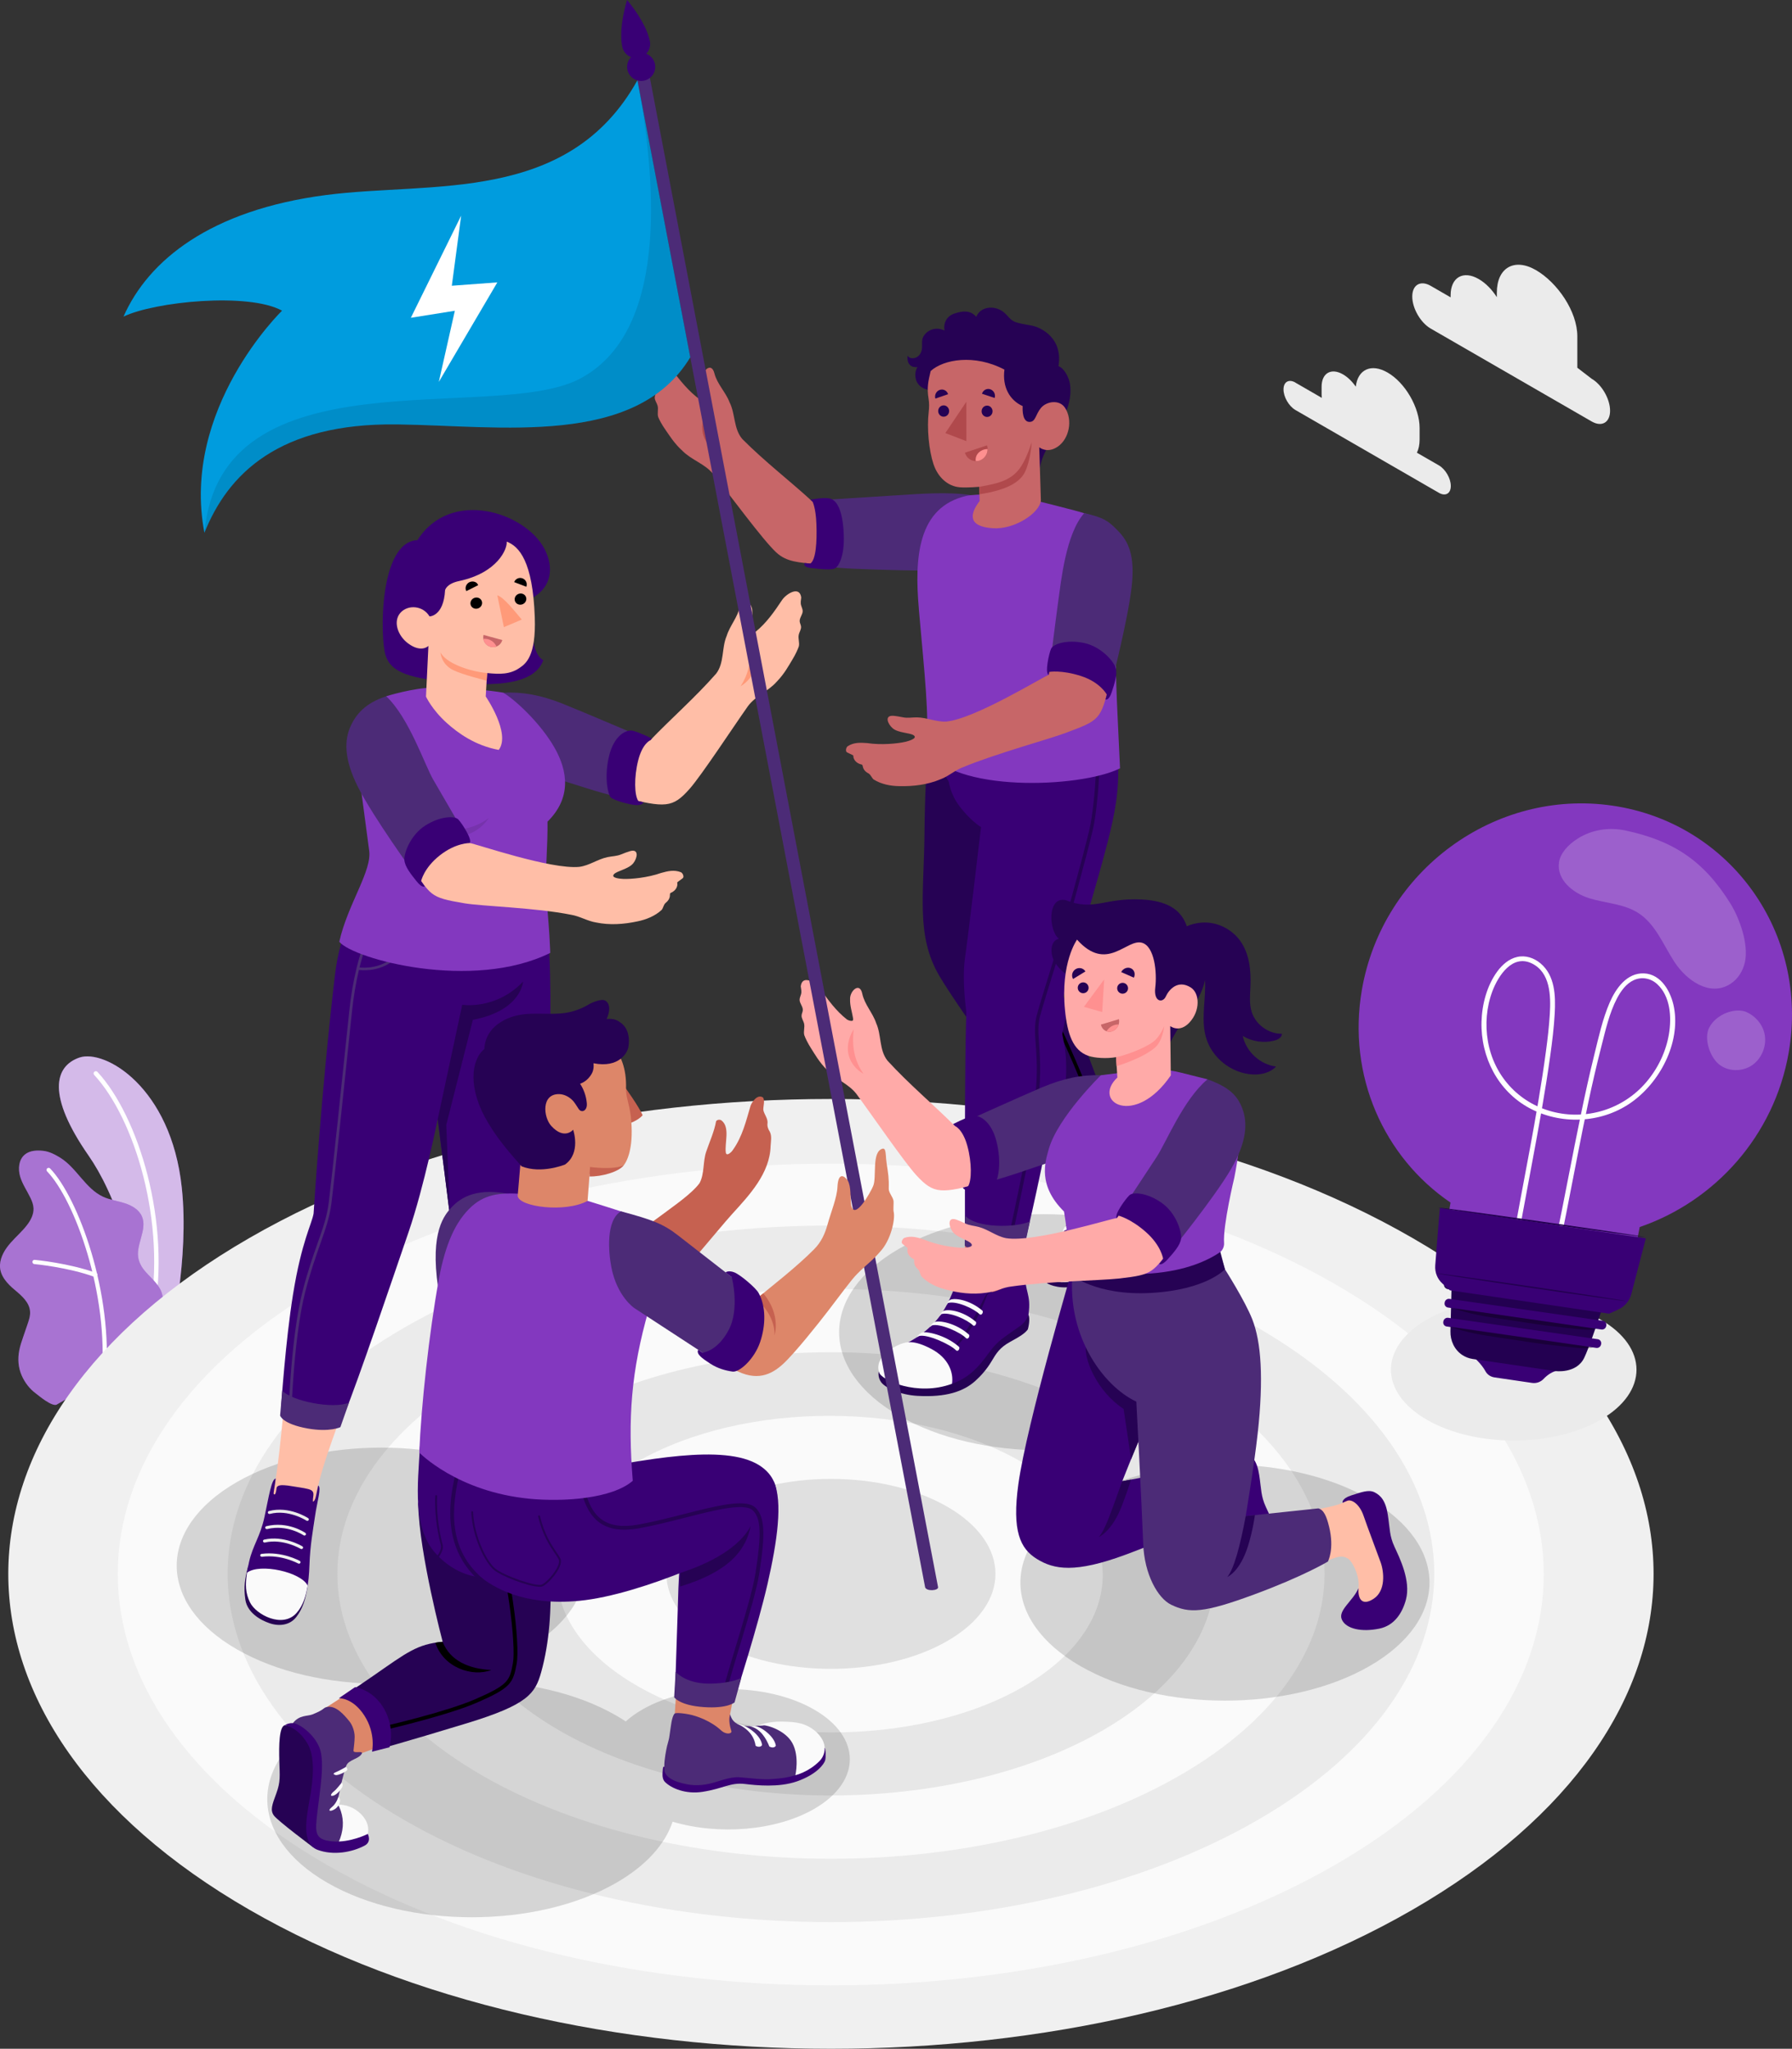 <?xml version="1.0" encoding="UTF-8"?>
<svg id="Camada_2" data-name="Camada 2" xmlns="http://www.w3.org/2000/svg" viewBox="0 0 385.83 441.18">
  <rect x="0" y="0" width="385.83" height="441.18" fill="#333333" stroke="none"/>
  <defs>
    <style>
      .cls-1 {
        fill: #fafafa;
      }

      .cls-2 {
        fill: #8338bf;
      }

      .cls-3 {
        fill: #b0494c;
      }

      .cls-4 {
        fill: #ff9a79;
      }

      .cls-5 {
        fill: #ff9090;
      }

      .cls-6 {
        fill: #f0f0f0;
      }

      .cls-7 {
        opacity: .3;
      }

      .cls-8 {
        fill: #fff;
      }

      .cls-9 {
        fill: #260254;
      }

      .cls-10 {
        fill: #c76668;
      }

      .cls-11 {
        fill: #e0e0e0;
      }

      .cls-12 {
        fill: #230051;
      }

      .cls-13 {
        opacity: .15;
      }

      .cls-14 {
        fill: #009cde;
      }

      .cls-15 {
        opacity: .65;
      }

      .cls-16 {
        opacity: .2;
      }

      .cls-17 {
        fill: #e7e7e7;
      }

      .cls-18 {
        fill: #ebebeb;
      }

      .cls-19 {
        fill: #ffbea7;
      }

      .cls-20 {
        fill: #4c2b77;
      }

      .cls-21 {
        fill: #c66150;
      }

      .cls-22 {
        opacity: .1;
      }

      .cls-23 {
        fill: #390075;
      }

      .cls-24 {
        fill: #dd8669;
      }

      .cls-25 {
        fill: #ffaaa8;
      }
    </style>
  </defs>
  <g id="Character">
    <g id="Plants">
      <g>
        <path class="cls-2" d="M29.72,292.37l6.94-4.01s4.13-17.16,2.48-32.61c-2.31-21.71-16.61-29.88-22.04-28.01-5.43,1.87-7.01,8.19,1.98,21.12,5.31,7.63,11.82,23.52,10.63,43.5Z"/>
        <g class="cls-15">
          <path class="cls-8" d="M29.72,292.37l6.94-4.01s4.13-17.16,2.48-32.61c-2.31-21.71-16.61-29.88-22.04-28.01-5.43,1.87-7.01,8.19,1.98,21.12,5.31,7.63,11.82,23.52,10.63,43.5Z"/>
        </g>
        <path class="cls-8" d="M32.59,283.94s-.04,0-.07,0c-.26-.05-.43-.3-.38-.56,3.8-20.03-3.19-42.53-11.86-51.9-.18-.19-.17-.5.03-.68.2-.18.5-.17.68.03,8.82,9.54,15.95,32.41,12.09,52.73-.04.24-.26.4-.5.39Z"/>
      </g>
      <g>
        <path class="cls-2" d="M12.25,302.46c-1.04.53-3.79-1.83-4.56-2.41-1.32-.98-2.35-2.33-3.01-3.83-.77-1.75-.89-3.58-.53-5.45.19-.97.51-1.91.83-2.84.31-.92.63-1.84.94-2.75.31-.91.63-1.84.55-2.8-.15-1.92-1.78-3.35-3.26-4.58-1.64-1.36-3.33-3.14-3.21-5.44.1-1.77,1.1-3.38,2.27-4.71,1.17-1.34,2.54-2.5,3.61-3.92.77-1.02,1.39-2.24,1.34-3.52-.03-.79-.32-1.56-.67-2.27-.74-1.54-1.74-2.96-2.22-4.6-.48-1.64-.3-3.63,1.02-4.72,1.08-.89,2.62-.95,4.01-.79,1.29.15,2.52.8,3.62,1.48,3.55,2.21,5.41,6.64,9.21,8.4,1.46.68,3.09.89,4.63,1.38,1.54.49,3.09,1.37,3.73,2.84,1.28,2.91-1.54,6.28-.69,9.35.75,2.71,3.29,3.87,4.63,6.34.58,1.08.67,2.31.5,3.53-.28,2.07-.66,3.57-1.77,5.83-.92,1.86-3.51,5.39-3.51,5.39,0,0-17.31,10-17.47,10.08Z"/>
        <g class="cls-7">
          <path class="cls-8" d="M12.25,302.46c-1.04.53-3.79-1.83-4.56-2.41-1.32-.98-2.35-2.33-3.01-3.83-.77-1.75-.89-3.58-.53-5.45.19-.97.51-1.91.83-2.84.31-.92.63-1.84.94-2.75.31-.91.63-1.84.55-2.8-.15-1.92-1.78-3.35-3.26-4.58-1.64-1.36-3.33-3.14-3.21-5.44.1-1.77,1.1-3.38,2.27-4.71,1.17-1.34,2.54-2.5,3.61-3.92.77-1.02,1.39-2.24,1.34-3.52-.03-.79-.32-1.56-.67-2.27-.74-1.54-1.74-2.96-2.22-4.6-.48-1.64-.3-3.63,1.02-4.72,1.08-.89,2.62-.95,4.01-.79,1.29.15,2.52.8,3.62,1.48,3.55,2.21,5.41,6.64,9.21,8.4,1.46.68,3.09.89,4.63,1.38,1.54.49,3.09,1.37,3.73,2.84,1.28,2.91-1.54,6.28-.69,9.35.75,2.71,3.29,3.87,4.63,6.34.58,1.08.67,2.31.5,3.53-.28,2.07-.66,3.57-1.77,5.83-.92,1.86-3.51,5.39-3.51,5.39,0,0-17.31,10-17.47,10.08Z"/>
        </g>
        <path class="cls-8" d="M22.3,297.22s-.01,0-.01,0c-.26-.02-.44-.25-.42-.5,1.66-18.01-5.84-38.37-11.73-44.47-.17-.18-.17-.47.01-.64.18-.17.47-.17.64.01,6.01,6.22,13.67,26.92,11.98,45.19-.02.24-.23.43-.48.41Z"/>
        <path class="cls-8" d="M20.51,275.01s-.09-.01-.13-.03c-5.71-2.09-12.92-2.77-12.99-2.77-.25-.02-.43-.25-.41-.5.02-.25.22-.44.5-.41.07,0,7.4.7,13.22,2.82.24.09.36.35.27.58-.07.19-.26.31-.45.3Z"/>
      </g>
    </g>
    <g id="BullsEye">
      <path class="cls-6" d="M53.66,411.23c-69.17-39.94-69.17-104.69,0-144.62,69.17-39.94,181.32-39.94,250.49,0,69.17,39.94,69.17,104.69,0,144.62-69.17,39.94-181.32,39.94-250.49,0Z"/>
      <path class="cls-1" d="M70.36,401.58c-59.95-34.61-60.01-90.63-.13-125.12,59.88-34.49,157.07-34.49,217.1,0,60.02,34.49,60.08,90.5.13,125.12-59.95,34.61-157.15,34.61-217.1,0Z"/>
      <path class="cls-18" d="M87.06,391.94c-50.73-29.29-50.73-76.77,0-106.06,50.73-29.29,132.97-29.29,183.7,0,50.73,29.29,50.73,76.77,0,106.06-50.73,29.29-132.97,29.29-183.7,0Z"/>
      <path class="cls-1" d="M103.76,382.3c-41.5-23.96-41.5-62.81,0-86.77,41.5-23.96,108.79-23.96,150.3,0,41.5,23.96,41.5,62.81,0,86.77-41.5,23.96-108.79,23.96-150.3,0Z"/>
      <path class="cls-17" d="M120.46,372.66c-32.28-18.64-32.28-48.85,0-67.49,32.28-18.64,84.62-18.64,116.9,0,32.28,18.64,32.28,48.85,0,67.49-32.28,18.64-84.62,18.64-116.9,0Z"/>
      <path class="cls-1" d="M137.16,363.02c-23.06-13.31-23.06-34.9,0-48.21,23.06-13.31,60.28-13.22,83.13.21,22.85,13.43,22.85,35.01,0,48.21-22.85,13.2-60.07,13.1-83.13-.21Z"/>
      <path class="cls-11" d="M153.86,353.38c-13.83-7.99-13.83-20.94,0-28.92,13.83-7.99,36.26-7.99,50.1,0,13.83,7.99,13.83,20.94,0,28.92-13.83,7.99-36.26,7.99-50.1,0Z"/>
    </g>
    <path id="Shadow" class="cls-18" d="M344.61,284.16c10.32,5.96,10.32,15.62,0,21.58-10.32,5.96-27.06,5.96-37.39,0-10.32-5.96-10.32-15.62,0-21.58,10.32-5.96,27.06-5.96,37.39,0Z"/>
    <path id="Shadow-2" data-name="Shadow" class="cls-13" d="M294.88,322.81c17.2,9.93,17.2,26.03,0,35.96-17.2,9.93-45.08,9.93-62.28,0-17.2-9.93-17.2-26.03,0-35.96,17.2-9.93,45.08-9.93,62.28,0Z"/>
    <path id="Shadow-3" data-name="Shadow" class="cls-13" d="M255.85,268.91c17.2,9.93,17.2,26.03,0,35.96-17.2,9.93-45.08,9.93-62.28,0-17.2-9.93-17.2-26.03,0-35.96s45.08-9.93,62.28,0Z"/>
    <path id="Shadow-4" data-name="Shadow" class="cls-13" d="M113.23,319.18c17.2,9.93,17.2,26.03,0,35.96-17.2,9.93-45.08,9.93-62.28,0-17.2-9.93-17.2-26.03,0-35.96,17.2-9.93,45.08-9.93,62.28,0Z"/>
    <path class="cls-13" d="M175.3,368.15c-10.23-5.9-26.8-5.9-37.03,0-1.37.79-2.54,1.64-3.54,2.55-.64-.42-1.3-.84-2-1.24-17.2-9.93-45.08-9.93-62.28,0-17.2,9.93-17.2,26.03,0,35.96,17.2,9.93,45.08,9.93,62.28,0,6.45-3.72,10.48-8.32,12.09-13.13,9.85,2.92,22.23,2.01,30.48-2.76,10.23-5.9,10.23-15.48,0-21.38Z"/>
    <g id="Clouds">
      <path class="cls-18" d="M278.9,82.39l5.7,3.29c-.03-.25-.05-.51-.05-.75v-1.65c0-2.94,2.06-4.13,4.61-2.66,1.03.6,1.98,1.54,2.75,2.64.42-3.7,3.32-5.07,6.84-3.04,3.81,2.2,6.9,7.55,6.9,11.94v2.47c0,1.14-.21,2.1-.58,2.86l4.74,2.73c1.41.82,2.56,2.8,2.56,4.43s-1.14,2.29-2.56,1.48l-30.9-17.84c-1.41-.82-2.56-2.8-2.56-4.43s1.14-2.29,2.56-1.48Z"/>
      <path class="cls-18" d="M342.68,81.55l-3.07-2.36v-6.76c0-5.36-4.28-11.58-8.92-14.27h0c-4.64-2.68-8.41-.51-8.41,4.85v.98c-1.05-1.64-2.41-3.04-3.9-3.9h0c-3.34-1.93-6.05-.37-6.05,3.49v.45l-4.28-2.47c-2.2-1.27-3.98-.24-3.98,2.3s1.78,5.63,3.98,6.9l34.63,19.99c2.2,1.27,3.98.24,3.98-2.3s-1.78-5.63-3.98-6.9Z"/>
    </g>
    <g id="Character-2" data-name="Character">
      <g id="Bottom">
        <g>
          <path class="cls-10" d="M193.79,290.76c1.34-.82,2.59-1.78,3.93-2.6,1.34-.82,2.67-1.71,3.8-2.83,2.05-2.02,3.39-4.69,4.57-7.36.49-1.12,1.04-3.24,1.28-4.46.75-3.89.69-21.67.82-27.39l15.1,7.29c-1.19,4.15-3.32,16.38-3.44,18.83-.24,4.69,2.41,10.43-1.9,13.52-.85.61-1.82,1.02-2.72,1.56-2.91,1.75-4.89,4.75-7.53,6.92-1.96,1.6-4.27,2.72-6.68,3.36-.98.26-2.03.67-3.04.63-1.33-.06-2.66-.28-3.96-.55-.8-.17-1.62-.38-2.31-.83-.69-.45-1.26-1.18-1.34-2.03-.09-.88.36-1.74.97-2.36.61-.62,1.38-1.04,2.12-1.49.11-.06.21-.13.32-.19Z"/>
          <g>
            <path class="cls-9" d="M221.43,283.14c.25.43.26,1.72-.13,3.13-.59.81-1.52,1.44-3.78,2.67-2.26,1.24-3,2.46-4.02,4.18-1.09,1.84-2.43,3.28-3.5,4.24-2.54,2.3-6.29,3.57-12.45,3.23-3.85-.21-7-1.8-7.82-2.93-.83-1.13-.52-2.33-.52-2.33l32.21-12.2Z"/>
            <path class="cls-23" d="M220.6,273.26c0-.6-.54-1.24-.75-1.02-.05.64-.11,1.71-.55,2.34-1.58,2.28-4.6,3.53-5.79,3.67,0,0,.21-.67-1.21-1.21s-5.04-1.94-5.79-1.56c-.75.38-1.55,4.29-4.01,7.71-2.47,3.42-6.16,5.65-8.35,6.53-2.19.89-4.69,2.73-4.68,5.68,2.24,3.23,8.29,3.6,11.97,3.3,6.53-.53,9.48-4.68,11.31-7.16,1.83-2.48,2.44-2.87,5.42-4.98,1.3-.92,2.66-1.57,3.27-3.45.65-4.61-.88-4.69-.83-9.87Z"/>
            <path class="cls-1" d="M204.98,297.98c.36-2.43-.75-5.54-4.46-7.5-3.72-1.96-5.32-1.53-6.61-1.05-1.29.49-5.75,2.74-4.63,6.11.46,1.68,8.26,5.22,15.7,2.44Z"/>
            <path class="cls-9" d="M213.51,278.25c-.33.01-.69.07-.97.33-.27.26-.44.58-.6.89l-.94,1.83c-.63,1.22-1.27,2.42-1.96,3.6-.69,1.17-1.43,2.31-2.25,3.4-.82,1.08-1.71,2.1-2.75,2.98,1.18-.68,2.22-1.62,3.12-2.66.91-1.04,1.7-2.19,2.41-3.38.71-1.19,1.33-2.43,1.9-3.7.28-.63.55-1.28.78-1.93.13-.32.23-.64.42-.9.19-.25.52-.38.84-.47Z"/>
            <path class="cls-1" d="M205.85,290.79c-1.15-1.24-6.3-3.62-8.02-3.07l-.41.26s.15-.5.96-.97c.81-.47,5.28.44,8.15,3.07.15.45-.29,1.05-.68.71Z"/>
            <path class="cls-1" d="M207.99,288.16c-1.15-1.24-5.64-3.28-7.37-2.73l-.34.32s.09-.56.9-1.03c.81-.47,4.63.1,7.49,2.73.15.45-.29,1.05-.68.71Z"/>
            <path class="cls-1" d="M209.48,285.4c-1.19-1.21-5.14-3-6.85-2.4l-.26.37s.11-.6.66-1c.76-.56,4.17-.24,7.11,2.3.16.45-.27,1.06-.66.73Z"/>
            <path class="cls-1" d="M210.91,283.01c-1.19-1.21-5.14-3-6.85-2.4l-.22.41s.06-.63.62-1.04c.76-.56,4.17-.24,7.11,2.3.16.45-.27,1.06-.66.72Z"/>
          </g>
        </g>
        <g>
          <g>
            <path class="cls-10" d="M225.47,271.2c1.2-2.16,2.73-3.77,3.6-5.35.83-1.52,1.72-3.39,1.98-5.97.26-2.57.24-3.35.2-6.84-.05-4.5-5.86-12.4-11.41-19.08l15.1-3.67c2.6,6.32,5.38,14.07,5.88,14.85.04.07.08.13.12.19.01-.01.02-.02.02-.02.91,1.32,2.58,1.73,3.82,3.77,0,0,.01.02.02.03.77,1.3.65,2.98-.22,4.24-.12.17-.24.35-.36.55-.53.91-1.43,2.03-2.11,3.9-.63,1.72-.34,4.05-.3,6.54.04,2.48-.46,3.82-2.14,5.53-1.3,1.34-5.76,4.3-9.03,4.7-5.22.64-6.36-1.21-5.17-3.37Z"/>
            <g>
              <path class="cls-9" d="M245.57,250.17c.36.23,1.05,1.14,1.26,2.38-.17.86-.78,2.54-2.09,4.4-1.31,1.86-1.8,2.64-1.74,4.37s.26,3.89-.79,6.72c-1.05,2.83-3.37,6.24-8.4,8.26-4.12,1.65-7.03.71-8.1.18-1.06-.53-.85-2.21-.85-2.21l20.71-24.11Z"/>
              <path class="cls-23" d="M240.77,245.05c.27.47.81.91.61,2.11-.39,2.39-3.58,4.72-4.47,5.32,0,0-.33-.42-1.59-.77-1.46-.41-4.04-.02-4.48.58-.44.59.37,4.71-.3,8.33-.66,3.62-2.37,6.24-3.75,7.81-1.39,1.57-3.59,3.62-1.74,6.53,1.32.84,7.55,1.71,12.56-2.54,4.45-3.77,4.41-8.96,4.32-11.64-.09-2.68,1.02-3.96,2.58-6.79.68-1.23,1.28-2.13,1.07-3.82-1.34-3.35-4.8-5.12-4.8-5.12Z"/>
              <path class="cls-1" d="M237.6,272.41c-.06-1.53-1.25-4.47-4.09-5.23-3.88-1.04-6.11-.3-7.21.67-.91.81-4.62,4.32-1.43,7.15.98,1.1,6.81,2.72,12.74-2.59Z"/>
              <path class="cls-9" d="M236.91,252.48c-.25.14-.52.34-.64.65-.11.31-.13.62-.14.92,0,.6-.03,1.19-.06,1.79-.04,1.19-.1,2.37-.21,3.55-.11,1.18-.27,2.35-.5,3.51-.24,1.16-.57,2.3-1.05,3.4.68-.99,1.13-2.14,1.45-3.31.34-1.17.52-2.37.64-3.57.11-1.2.15-2.4.12-3.6-.01-.59-.05-1.2-.1-1.79-.02-.29-.06-.59,0-.86.06-.27.26-.5.48-.7Z"/>
              <path class="cls-1" d="M235.23,265.61c-1.18-.95-5.15-1.42-6.24-.45l-.2.37s-.05-.54.4-1.21c.45-.67,3.53-1.5,6.33.42.24.41.08,1.12-.29.87Z"/>
              <path class="cls-1" d="M235.94,262.61c-1.12-1.02-4.63-1.34-5.77-.43l-.1.33s-.22-.5.27-1.14,3.75-1.23,5.94.39c.21.43.02,1.12-.34.85Z"/>
              <path class="cls-1" d="M236.4,259.76c-1.12-1.02-4.55-1.4-5.69-.49l-.03.39s-.36-.51.13-1.15,3.75-1.23,5.94.39c.21.43.02,1.12-.34.85Z"/>
              <path class="cls-1" d="M236.54,256.74c-1.16-.98-4.64-1.19-5.74-.24v.34s-.35-.52-.01-1.06c.43-.68,3.81-1.44,6.06.1.23.42.06,1.12-.31.86Z"/>
            </g>
          </g>
          <path class="cls-9" d="M200.46,155.99s-1.28,7.43-1.41,23.33c-.11,13.31-1.88,22.18,3.18,30.81,4.52,7.71,24.22,34.75,26.28,37.44,0,0,7.18-.33,10.88-6.15,0,0-3.59-10.84-7.43-19.86-3.85-9.02-7.61-17.82-7.61-17.82l11.02-40.73-34.91-7.02Z"/>
          <path d="M236.62,243.44l.7-.21c-2.64-8.86-13.68-34.07-18.5-38.94l-.52.52c4.65,4.71,15.77,30.06,18.32,38.64Z"/>
          <path class="cls-23" d="M237.59,236.17c-1.35,2.72-8.6,8.05-12.12,7.28l3.81,5.28c3.25.28,8.55-3.06,10.51-6.5l-2.2-6.05Z"/>
          <path class="cls-23" d="M202.03,159.37l33.34,3.65-11.02,40.73s2.56,5.99,5.61,13.15c-.27.78-1.12,5.27-1.2,5.55-.26.9,1.9,4.71.04,15.9-.36,2.16-1.24,5.26-1.76,7.26-3.77-5.14-11.8-16.07-17.78-24.84-.42-.76-1.09-2.1-1.09-2.1,0,0-1.16-7.28-.38-12.53.66-4.42,3.43-28.03,3.43-28.03,0,0-2.3-1.34-4.79-4.71-1.81-2.44-2.15-5.08-2.15-5.08,0,0-1.67-5.19-2.26-8.95Z"/>
        </g>
        <path class="cls-23" d="M240.62,155.88c.03,6.07.29,8.24.08,12.65-.26,5.5-1.7,10.99-3.38,17.19-1.68,6.2-9.78,33.83-10.41,36.02.63,4.8,1.32,9.05-.62,19.42-2.8,14.96-6.03,28.15-6.03,28.15,0,0-7.78,1.79-12.48-1.21,0,0-.21-42.95.4-52.78.53-8.54,5.5-38.45,5.5-38.45,0,0-12.61-5.8-13.23-20.88l40.16-.11Z"/>
        <path class="cls-9" d="M223.23,218.59c.45-1.7,1.75-5.89,3.39-11.2,2.76-8.92,6.6-23.14,7.9-28.59,1.55-6.5,1.74-20.14,1.74-20.27h.73c0,.15-.19,13.86-1.76,20.44-1.31,5.47-5,19.21-7.91,28.64-1.58,5.09-2.93,9.49-3.38,11.17-.51,1.9-.38,3.67-.21,6.11.24,3.33.56,7.89-.64,15.52-1.14,7.25-4.19,21.53-5.89,29.34-.24.02-.5.04-.76.05,1.69-7.75,4.78-22.2,5.93-29.5,1.19-7.55.87-12.06.63-15.36-.17-2.42-.31-4.33.23-6.35Z"/>
        <path class="cls-20" d="M221.74,263.02c-2.81,1.37-11.61,1.55-13.99-1.3l-.03,6.53c2.47,2.27,8.91,2.74,12.67,1.16l1.35-6.39Z"/>
      </g>
      <g id="Top">
        <g id="Chest">
          <g>
            <g>
              <path class="cls-10" d="M176,121.53c4.07.41,20.35.8,20.35.8l9.36-12.75c-7.54-3.11-7.55-1.32-18.42-1.48s-12.35-.08-12.35-.08c-4.9-4.5-10.28-8.61-15.11-13.47-1.91-2.22-1.48-5.42-2.75-7.92-.83-2.19-2.66-3.9-3.26-6.22-.66-2.65-2.76-.46-2.58,1.3,0,1.38.54,2.69.81,4.04.04.19.06.43-.09.56-.38.09-.84-.03-1.19-.22-2.45-1.76-4.31-4.11-6.12-6.48-.97-1.23-3.92-2.87-4.12-.25.09.57.29,1.15.12,1.74-.08.38-.26.75-.25,1.14.02.8.8,1.44.79,2.23,0,.38-.2.74-.22,1.12-.02.63.45,1.16.61,1.76.22.8-.11,1.68.14,2.47.23.57.77,1.62,1.59,2.78.82,1.16,1.85,2.88,3.63,4.49,1.92,1.95,4.74,2.76,6.52,4.87,3.52,4.38,10.74,14.29,13.67,17,2.26,2.09,4.79,2.14,8.86,2.56Z"/>
              <path class="cls-3" d="M152.29,88.12c-.25,3.81.41,6.7,2.5,9.5-3.17-1.64-4.85-5.29-2.5-9.5Z"/>
              <path class="cls-20" d="M209.07,106.63c-4.85-.76-10.82-.3-15.96.03-6.08.39-17.44,1.09-17.44,1.09,0,0,.89,2.85,1.03,6.97.18,5-1.72,6.95-1.72,6.95,0,0,4,.59,8.78.8,6.74.31,14.44.4,14.44.4l10.87-16.25Z"/>
              <path class="cls-23" d="M178.53,107.32c-1.42-.24-4.04.29-4.04.29l.45.41s.71,1.29.84,4.85c.14,3.77-.09,7.71-1.33,8.5l-1.2-.13s-.57.88,1.47,1.09c1.94.21,4.48.54,5.24-.05.54-.43,1.89-2.31,1.71-7.1-.22-5.81-1.72-7.62-3.14-7.86Z"/>
            </g>
            <path class="cls-2" d="M197.84,131.16c-.98-11.09-.27-21.99,10.26-24.38,2.03-.46,8.89-.52,14.19.83,8.07,2.05,11.24,2.73,14.74,4.19,0,0,3.02,5.12,3.14,24.74.08,12.76.39,15.67.98,28.92-8.75,4.32-36.27,5.22-41.64-4.09.51-7.94-.35-15.18-1.68-30.21Z"/>
            <g>
              <path class="cls-10" d="M233.64,110.97c-1.2,1.45-3.22,6.04-4.44,12.56-1.97,10.49-3.42,21.81-3.42,21.81-1.03.28-15.9,9.5-22.05,10.04-2.15.12-4.17-.87-6.31-.9-1.01-.01-2.04.2-3.03-.02-.43-.1-1.66-.3-2.1-.32-1.93-.1-1.15,1.78-.09,2.69,1.21,1.04,3.77.94,4.55,1.53.85.65-1.07,1.2-1.77,1.37-1.67.4-5.2.75-8.26.29-1.5-.12-2.89-.16-4.16.64-.39.21-.62,1.17-.15,1.38.87.4,1.31.64,1.31.64-.03.78.54,1.69,1.81,1.96.42.1-.09,1.07,1.45,1.9.5.27.68.92,1.1,1.3,1.65,1.05,3.72,1.44,5.65,1.45,2.97.06,5.99-.31,8.74-1.47,1.76-.64,3.18-2,4.97-2.65,7.19-2.96,18.28-5.95,21.88-7.3,7.4-2.78,7.72-2.73,9.59-10.9,2.25-9.82,3.49-17.72,4.22-21.79.97-5.42-1.73-12.87-9.49-14.23Z"/>
              <path class="cls-20" d="M233.43,110.49c4.33.98,5.31,1.77,7.35,3.89,2.04,2.13,3.7,5.02,2.85,12.19-.85,7.17-4.28,20.49-4.28,20.49,0,0-7.41-2.15-13.24-4.05,0,0,1.18-9.54,1.69-13.2.67-4.8,1.69-14.88,5.65-19.32Z"/>
              <path class="cls-23" d="M225.91,144.69s2.62-.47,6.82.88,5.57,4,5.57,4l-.28,1.06s.72.31,1.32-1.52c.6-1.83,1.3-3.89.87-5.3-.43-1.41-3.14-4.59-6.86-5.36s-6.59.25-7.04,1.24c-.45.99-1.4,5.28-.52,5.65l.13-.64Z"/>
            </g>
          </g>
          <g id="Head">
            <path class="cls-9" d="M223.92,100.78c.36-3.39,3.48-7.1,4.81-10.12,1.28-2.91,2-5.15,1.67-7.8-.19-1.56-1.32-3.63-2.51-4.01.99-5.92-3.56-8.36-5.92-8.77-.91-.16-2.4-.39-3.27-.7-1.3-.45-1.65-1.45-2.72-2.25-1.85-1.38-4.81-1.23-5.79,1.09-1.26-1.44-2.85-1.3-4.65-.72-1.72.55-2.46,2.08-2.18,3.68-2.53-1.22-4.67.65-4.81,2.1-.1,1.07.18,1.95-.45,2.95-.72,1.12-2.2,1.19-2.7.36-.16,1.52.5,2.64,2.13,2.45-.51.85-.59,1.93-.25,2.91.47,1.32,1.87,2.03,2.96,1.98.22.82.31,1.57.87,2.25.54.66,1.23,1.3,2.03,1.62,2.55,1.03,5.31,1.24,8.02,1.63,1.07.15,2.14.31,3.21.46.19.03,1.15.03,1.27.18,0,0,8.29,10.7,8.29,10.7Z"/>
            <g>
              <path class="cls-10" d="M227.72,96.19c-2.27,1.56-3.96.13-3.96.13l.35,11.43c-.24,2.72-5.66,6.31-10.33,6-5.36-.35-5.06-2.97-2.86-5.86l-.08-3.06s-2.58.23-4.17.1c-2.65-.2-4.77-2.21-5.69-5.01-.97-2.93-1.45-7.66-1.02-11.27.11-.92.12-1.86-.03-2.77-.41-2.43-.05-3.88.45-5.98,2.75-2.51,9.4-3.72,15.88-.31-.49,3.76,1.14,6.61,3.93,7.86-.06,1.01-.03,3.55,1.61,3.4,1.19-.11,1.17-1.6,2.31-2.99,1.16-1.42,3.96-1.92,5.19-.05,1.71,2.61.93,6.66-1.56,8.37Z"/>
              <path class="cls-3" d="M210.83,104.84c4.14-.75,7.12-1.37,9.1-4.53,1.25-1.98,2.21-5.1,2.21-5.1,0,0-.2,3.72-1.4,6.31-.93,2-3.36,3.94-9.86,4.91l-.04-1.59Z"/>
            </g>
            <g>
              <path class="cls-9" d="M211.35,88.66c.05.67.62,1.18,1.27,1.12.65-.05,1.13-.64,1.08-1.31-.05-.67-.62-1.18-1.27-1.12-.65.05-1.13.64-1.08,1.31Z"/>
              <path class="cls-9" d="M211.43,84.79l2.73.91c.24-.78-.18-1.61-.94-1.87-.75-.25-1.55.17-1.79.95Z"/>
              <path class="cls-9" d="M201.39,85.83l2.74-.94c-.23-.77-1.04-1.19-1.79-.93-.76.26-1.18,1.1-.95,1.87Z"/>
              <path class="cls-9" d="M202,88.61c.05.67.62,1.18,1.27,1.12.65-.05,1.13-.64,1.08-1.31-.05-.67-.62-1.18-1.27-1.12-.65.05-1.13.64-1.08,1.31Z"/>
              <polygon class="cls-3" points="203.54 93.26 208.07 95 208.06 86.52 203.54 93.26"/>
            </g>
            <g>
              <path class="cls-3" d="M212.52,95.9l-4.77,1.59c.42,1.37,1.82,2.12,3.14,1.68,1.32-.44,2.05-1.9,1.63-3.27Z"/>
              <path class="cls-5" d="M212.02,96.77c.21-.05.41-.06.61-.06,0,1.1-.68,2.11-1.74,2.47-.27.09-.53.12-.8.11-.2-1.12.64-2.24,1.93-2.52Z"/>
            </g>
          </g>
        </g>
      </g>
    </g>
    <g id="Character-3" data-name="Character">
      <g id="Bottom-2" data-name="Bottom">
        <g>
          <path class="cls-19" d="M109.8,313.34c.23-4,3.7-36.29,3.7-36.29l-16.63,8.47c.99,17.96,2.32,26.5,2.33,29.6h0c-.03.07.09.2.06.64-.25,3.52,3.81,5.73,6.92,8.33,1.23,1.02,4.79,4.05,8.46,6.14,2.3,1.31,7.13,1.78,7.83.38-3.77-3.18-8.16-6.67-11.08-10.2-1.4-1.68-1.78-3.35-1.57-7.06Z"/>
          <g>
            <path class="cls-9" d="M128.97,334.91c.2.02.35,2.17-.82,2.99-1.36.95-5.25,2.38-10.18,1.39-4.93-.98-7.51-2.64-9.39-4.37-1.87-1.72-4.5-4.16-6.71-4.8-2.06-.59-4.26-1.66-4.88-2.32-.62-.66-.33-3.37-.33-3.37l32.31,10.47Z"/>
            <path class="cls-23" d="M99.13,314.17s-.34-.06-.52.56c-.21.74-.54,2.9-.96,4.1-.58,1.67-1.15,5.15-.98,6.56.17,1.41,3.51,2.64,5.62,3.58,2.16.97,4.61,2.81,6.74,4.74,2.2,2,6.98,4.2,10.22,4.49,4.94.44,8.24-.58,9.36-2.19,1.38-1.99.51-3.26-4.99-6.19-1.04-.55-4.67-2.95-5.9-3.82-3.33-2.34-5.97-5.34-7.3-9.13-.16-.44-.32-.93-.73-1.18-.32-.19-.72-.2-1.1-.18-.96.05-2.5.1-3.39.42-.79.29-1.9.6-1.95,1.53-.02.32.06.64.14.96.05.19.09.45-.09.55-.17.09-.38-.04-.52-.18-.56-.55-.95-1.23-1.4-1.85-.24-.34-.52-.66-.84-.93-.29-.25-.68-.39-.93-.67-.32-.35-.39-.62-.48-1.16Z"/>
            <path class="cls-1" d="M124.51,330.3c-7.2-.08-9.77,3.93-10.26,6.5,1.73.73,3.53,1.26,5.01,1.4,4.94.44,8.45-.56,9.56-2.17,1.3-1.87.63-3.52-4.31-5.72Z"/>
            <g>
              <path class="cls-6" d="M113.77,329.56c-.08,0-.15-.04-.22-.09-.14-.13-.15-.34-.01-.47,1.08-1.08,4.07-2.39,6.66-1.92.19.03.32.21.28.39-.03.18-.21.3-.41.26-2.41-.43-5.16.88-6.02,1.73-.07.07-.18.11-.28.1Z"/>
              <path class="cls-6" d="M110.81,327.63c-.08,0-.15-.04-.22-.09-.14-.13-.15-.34-.01-.47,1.08-1.08,4.08-2.39,6.66-1.92.19.03.32.21.28.39-.03.18-.21.3-.41.26-2.41-.43-5.16.88-6.02,1.73-.07.07-.18.11-.28.1Z"/>
              <path class="cls-6" d="M108.1,325.47c-.08,0-.15-.04-.22-.09-.14-.13-.15-.34-.01-.47,1.08-1.08,4.09-2.39,6.66-1.92.19.03.32.21.28.39-.03.18-.21.3-.41.26-2.41-.43-5.16.88-6.02,1.73-.07.07-.18.11-.28.1Z"/>
              <path class="cls-6" d="M105.44,323.32c-.08,0-.15-.03-.21-.09-.14-.12-.15-.33-.02-.47,1.49-1.53,4.68-2.38,7.26-1.91.19.03.32.21.28.39-.03.18-.21.29-.41.26-2.32-.42-5.29.35-6.61,1.71-.07.08-.18.11-.28.1Z"/>
            </g>
          </g>
        </g>
        <g>
          <path class="cls-19" d="M77.71,293.26l-14.97-3c-1.61,9.51-2.06,20.3-3.53,29.23-.28,1.68-2.57,12.98-2.57,16.54,0,5.35,6.63,5.84,7.58,2.81.95-3.03,3.75-16.37,4.04-17.73,1.05-5.71,4.74-14.82,8.21-24.77.17-.49,1.08-2.61,1.24-3.09Z"/>
          <g>
            <path class="cls-9" d="M66.25,341.44c-.45,3.06-1.14,5.06-2.45,6.76-1.31,1.71-3.54,2.09-5.7,1.37-2.16-.72-4.87-2.37-5.27-5.08-.4-2.71-.12-4.52.63-7.33l12.8,4.28Z"/>
            <path class="cls-23" d="M59.38,318.4c-.92-.01-1.54,4.1-2.42,8.19-.94,4.39-2.5,6.1-3.32,9.69-.93,4.11-.86,5.98.46,8.63,1.32,2.65,6.57,5.58,9.56,2.21,2.44-2.75,2.81-5.99,2.97-10.16.16-4.31.73-7.25,1.2-10.49.44-3.1,1.44-6.17.68-6.58-.1.45-.21,1.03-.31,1.47-.08.34-.32,2.02-.83,1.99-.01-.4.03-.77.09-1.17.05-.35.06-.74-.16-1.02-.22-.29-.61-.41-.97-.51-.88-.24-2.77-.48-3.68-.64-.45-.08-.9-.14-1.36-.17-.37-.03-.81-.04-1.17.06-.22.06-.43.18-.53.38-.07.14-.07.31-.09.47-.02.29-.09.57-.19.84-.04.12-.15.26-.27.22-.1-.03-.13-.16-.13-.26.04-.5.14-.86.21-1.44.03-.27.11-.63.14-.9.03-.27.05-.53.09-.8Z"/>
            <path class="cls-1" d="M53.18,338.67c-.38,2.57-.37,4.35.66,6.42,1.32,2.64,7.01,5.62,10,2.26,1.49-1.68,2.03-3.76,2.4-5.9-1.37-2.91-10.32-4.91-13.07-2.77Z"/>
            <g>
              <path class="cls-6" d="M64.3,336.72s-.07-.02-.11-.04c-.04-.02-3.61-1.98-7.78-1.44-.18.02-.36-.1-.38-.27-.03-.18.1-.34.29-.36,4.42-.57,8.07,1.44,8.22,1.52.16.09.22.29.12.44-.07.12-.22.18-.35.15Z"/>
              <path class="cls-6" d="M56.9,332.17c-.13-.02-.23-.11-.27-.24-.04-.17.06-.35.25-.39,4.19-.95,8.05,1.35,8.22,1.45.16.1.21.29.1.44-.1.15-.31.19-.47.1-.04-.02-3.79-2.26-7.69-1.36-.05.01-.1.01-.14,0Z"/>
              <path class="cls-6" d="M57.38,329.27c-.12-.02-.23-.11-.27-.23-.05-.17.06-.35.24-.39,4.62-1.13,8.23,1.34,8.39,1.44.15.11.19.31.08.45-.11.14-.33.17-.47.07-.03-.02-3.51-2.39-7.81-1.34-.05.01-.1.01-.15,0Z"/>
              <path class="cls-18" d="M57.94,326.01c-.12-.02-.23-.11-.26-.23-.05-.17.05-.35.23-.39,4.33-1.13,8.27,1.42,8.44,1.53.15.1.19.3.09.45-.11.15-.32.18-.47.08-.04-.03-3.85-2.49-7.87-1.44-.05.01-.1.01-.15,0Z"/>
            </g>
          </g>
        </g>
        <g>
          <path class="cls-23" d="M83.15,186.08c-.48,1.81-1.03,2.51-1.76,3.37-4.49,5.27-8.08,10.4-9.28,20.56-2.96,25.14-4.59,51.3-4.59,51.3-.36,2.21-2.58,5.98-4.43,17.43-1.62,10.01-2.54,23.85-2.54,23.85,0,0,7.02,4.06,13.52,2.19,3.21-7.98,10.24-28.79,13.92-39.53,3.34-9.75,6.25-24.26,6.25-24.26l2.61,20.68s-1.21,5.56-.96,13.14c.22,6.81,1.66,26.41,1.66,26.41,0,0,7.85,3.06,13.58-.27,0,0,4.25-33.57,5.01-41.72,1.41-15.18,3.98-46.26.98-66.06-.14-.92.09-4.54.09-4.54-5.68,3.96-27.36,2.78-34.06-2.57Z"/>
          <path class="cls-20" d="M90.97,193.94c-.16-.05-.32.03-.37.18-.39,1.15-.71,2.18-1.01,3.18-1.1,3.62-1.89,6.23-4.93,8.85-2.82,2.44-6.23,2.29-7.25,2.18,1.85-7.44,4.92-13.24,9.41-17.86.11-.11.1-.29-.02-.4-.12-.1-.31-.1-.42.01-4.61,4.75-7.75,10.72-9.61,18.39,0,.01-.01.02-.01.03,0,0,0,.02,0,.02-.69,2.86-1.22,5.94-1.57,9.3-1.48,14.15-3.71,35.54-4.41,41.15-.37,3-1.27,5.56-2.42,8.79-.98,2.79-2.1,5.95-3.22,10.32-2.43,9.44-2.97,25.24-2.97,25.4,0,.15.12.28.27.29,0,0,0,0,.02,0,.16,0,.3-.11.31-.27,0-.16.54-15.9,2.95-25.28,1.12-4.34,2.23-7.49,3.21-10.27,1.15-3.27,2.06-5.85,2.44-8.91.7-5.61,2.93-27.01,4.41-41.16.34-3.25.84-6.24,1.5-9.01.09.01.19.02.31.03,1.34.11,4.65.1,7.48-2.35,3.16-2.72,3.97-5.4,5.1-9.11.3-1,.62-2.03,1.01-3.16.05-.15-.03-.31-.19-.36Z"/>
          <path class="cls-20" d="M60.78,299.47c1.98,2.21,10.91,4.06,14.36,2.57l-1.85,5.28s-2.26,1.14-7.02.3c-5.52-.98-5.96-2.8-5.96-2.8l.46-5.34Z"/>
          <path class="cls-20" d="M97.34,298.25c2.78,1.19,10.9,1.3,14.18-.37l-.52,4.5s-1.9,1.54-6.73,1.63c-4.85.1-6.67-1.37-6.67-1.37l-.27-4.39Z"/>
          <path class="cls-9" d="M94.25,240.99l5.27-24.62s7.24,1.17,13.09-4.98c0,0-.33,6.24-10.8,8.22l-5.72,22.62.77,19.44-2.61-20.68Z"/>
        </g>
      </g>
      <g id="Top-2" data-name="Top">
        <g>
          <path class="cls-19" d="M108.4,149.45c8.16,0,10.07,1.48,20.18,5.47,10.11,3.99,11.4,4.51,11.4,4.51,4.61-4.8,9.72-9.24,14.23-14.39,1.76-2.33,1.14-5.5,2.24-8.08.69-2.24,2.41-4.06,2.87-6.41.49-2.69,2.73-.63,2.65,1.14.08,1.37-.37,2.72-.56,4.08-.03.2-.03.44.13.55.39.07.83-.09,1.17-.29,2.34-1.91,4.04-4.37,5.7-6.86.89-1.29,3.74-3.11,4.1-.51-.06.57-.21,1.17-.01,1.75.1.38.3.73.32,1.13.03.8-.71,1.48-.64,2.28.03.38.25.72.29,1.1.06.63-.38,1.18-.5,1.8-.17.81.22,1.67.02,2.48-.2.58-.67,1.67-1.41,2.88-.74,1.21-1.67,2.99-3.34,4.71-1.8,2.06-4.56,3.05-6.2,5.27-3.24,4.59-9.94,14.83-12.57,17.82-3.66,4.12-5.16,4.13-14.55,1.77-8.38-2.11-21.71-6.84-21.71-6.84l-3.8-15.35Z"/>
          <path class="cls-4" d="M161.34,138.15c.48,3.79.01,6.71-1.9,9.64,3.06-1.83,4.51-5.58,1.9-9.64Z"/>
          <path class="cls-20" d="M108.33,149.16c4.16-.19,8.05.48,12.84,2.39,4.79,1.91,17.64,7.42,17.64,7.42,0,0-1.9,2.12-2.96,6.11-1.06,3.98.14,7.34.14,7.34,0,0-5.12-1.24-9.68-2.68-4.56-1.44-14.55-4.59-14.55-4.59l-3.43-16Z"/>
          <path class="cls-23" d="M139.98,159.44s-1.64.63-2.57,4.29c-.93,3.65-.82,7.57.03,8.77l1.1.24s-.19.87-2.12.58c-1.93-.29-4.56-1.14-5-1.68-.44-.54-1.39-3.98-.33-8.65,1.05-4.62,3.75-5.95,5.15-5.63,1.4.32,4.13,1.68,4.13,1.68"/>
        </g>
        <g>
          <path class="cls-2" d="M117.88,176.96c.1,3.73-.51,13.77-.51,13.77.99,9.35,1.1,14.47,1.1,14.47-16.76,8.29-42.4,1.32-45.42-2.4,1.8-8.12,7.2-15.4,6.41-19.8l-2.16-16.27s6.13-4.77,5.86-16.8c0,0,5.75-1.8,10.03-1.85,8.37-.1,15.14,1.07,15.14,1.07,2.6,1.53,7.99,6.54,10.98,11.72,3.05,5.27,3.69,11.02-1.44,16.08Z"/>
          <path class="cls-22" d="M105.23,176.15s-4.42,3.67-9.66,2.01c-5.24-1.66-6.15-6.16-6.15-6.16,0,0-.35,5.94,6.25,7.74,6.37,1.74,9.56-3.58,9.56-3.58Z"/>
        </g>
        <g>
          <path class="cls-23" d="M117.21,118.16c2.16,4.1,1.46,8.23-2.39,10.47-.02.61-1.49,11.47,2.15,13.55-1.18,3.29-5.3,5.88-17.23,4.97-11.93-.91-15.48-2.41-16.7-5.94s-1.55-24.52,6.84-24.9c7.18-11.27,23.2-5.98,27.33,1.85Z"/>
          <g>
            <path class="cls-19" d="M109.08,116.63c2.72,1.02,5.63,4.29,6.06,16.26.31,8.52-1.99,10.05-3.28,10.94-2.08,1.43-4.25,1.38-6.98,1.11l-.3,5.04s5.47,7.94,2.8,11.51c-5.07-.94-8.76-3.61-11.21-5.82-3.2-2.89-4.45-5.66-4.45-5.66l.52-10.92s-1.49,1.58-4.34-.51c-2.35-1.73-3.3-4.84-1.67-6.64,1.63-1.8,4.86-1.54,6.25.8,0,0,3.04.02,3.35-5.66,0,0,.29-1.38,2.99-1.95,8.4-1.78,10.47-7.04,10.27-8.5Z"/>
            <path class="cls-4" d="M104.88,144.94c-4.28-.42-8.99-2.3-10.04-4.46,0,0,.1,2.5,2.69,3.8,2.03,1.02,7.26,2.3,7.26,2.3l.1-1.64Z"/>
            <g>
              <path class="cls-10" d="M104.12,136.73l4.03,1.1c-.29,1.11-1.43,1.76-2.55,1.45-1.11-.3-1.78-1.45-1.49-2.56Z"/>
              <path class="cls-5" d="M104.44,137.56c-.12,0-.24,0-.36.02.13.79.7,1.48,1.53,1.7.44.12.89.09,1.28-.06-.42-.95-1.34-1.63-2.45-1.66Z"/>
            </g>
            <g>
              <path d="M103.79,129.68c.09.66-.39,1.28-1.08,1.39-.69.11-1.32-.33-1.41-.99-.09-.66.39-1.28,1.08-1.39.69-.11,1.32.33,1.41.99Z"/>
              <path d="M113.33,126.36l-2.63-1.01c.28-.72,1.09-1.08,1.81-.8.73.28,1.09,1.09.81,1.81Z"/>
              <path d="M102.94,126.02l-2.53,1.27c-.39-.66-.06-1.56.64-1.91.7-.35,1.67-.11,1.9.64Z"/>
              <path d="M113.31,128.81c.09.66-.39,1.28-1.08,1.39-.69.11-1.32-.33-1.41-.99-.09-.66.39-1.28,1.08-1.39.69-.11,1.32.33,1.41.99Z"/>
              <path class="cls-4" d="M107.07,128.18l1.42,6.87,3.85-1.63c-1.48-1.73-3.83-4.79-5.27-5.23Z"/>
            </g>
          </g>
        </g>
        <g>
          <path class="cls-19" d="M83.08,150.97c1.46,1.19,3.98,4.76,6.85,10.74,4.14,8.66,11.19,19.83,11.19,19.83,1.07.08,17.51,5.77,23.64,5.13,2.14-.29,3.93-1.65,6.02-2.09.99-.21,2.04-.2,2.97-.6.4-.18,1.57-.61,2-.72,1.87-.47,1.47,1.53.6,2.63-.99,1.25-3.52,1.64-4.17,2.37-.71.8,1.28.98,2,1.01,1.71.07,5.24-.26,8.17-1.29,1.45-.41,2.8-.71,4.21-.17.42.13.83,1.03.41,1.33-.78.55-1.17.88-1.17.88.18.76-.2,1.76-1.41,2.27-.39.18.29,1.03-1.07,2.14-.44.36-.49,1.03-.84,1.49-1.42,1.34-3.37,2.12-5.27,2.5-2.9.62-5.94.84-8.86.23-1.85-.29-3.51-1.35-5.38-1.66-7.62-1.53-19.16-1.83-22.95-2.47-7.79-1.31-7.03-1.6-11.89-8.43-5.24-7.36-10.56-16.22-12.05-20.08-1.99-5.13-2.13-12.62,6.99-15.06Z"/>
          <path class="cls-20" d="M83.16,149.94c-4.5,1.45-6.58,3.91-7.75,6.62-1.17,2.7-1.52,6.72,1.78,13.14,3.3,6.42,11.82,18.21,11.82,18.21,0,0,6.19-4.6,11-8.42,0,0-4.86-8.37-6.72-11.57-1.86-3.2-5.22-13.36-10.12-17.97Z"/>
          <path class="cls-23" d="M101.12,181.55s-2.97-.08-6.43,2.65c-3.46,2.73-4.02,5.54-4.02,5.54l.79,1.14s-.52.44-1.73-1.06c-1.21-1.51-2.58-3.19-2.67-4.66-.09-1.47,1.34-5.4,4.56-7.42s6.27-2.07,7.03-1.3c.77.77,3.16,4.46,2.46,5.11h0Z"/>
        </g>
      </g>
    </g>
    <g id="Character-4" data-name="Character">
      <g id="Bottom-3" data-name="Bottom">
        <g>
          <path class="cls-19" d="M255.27,316.56c1.33-.26,4.77-.82,6.11-1.53,2.33-1.23,2.79-1.65,4.91-1.53,2.93.16,3.32.85,4.19,2.95.87,2.1-.14,4.24,2.17,9.33,1.86,4.11,3.06,7.58,2.09,10.27s-2.75,5.26-6.94,5.15c-4.56-.12-6.2-2.66-4.65-4.4,1-1.13,1.55-2.36,1.67-3.35.32-2.69-1.38-5.93-2.33-6.44-1.42-.77-2.28-.35-5.27.85l-1.96-11.29Z"/>
          <g>
            <path class="cls-23" d="M241.96,275.55c1.89,4.86,8.98,21.66,4.11,32.62-1.67,3.76-4.44,10.8-4.44,10.8l14.54-2.73c1.17.28,1.78,1.72,2.31,3.89,1.22,4.93-.25,7.57-.25,7.57,0,0-5.26,3.16-15.86,7.08-10.9,4.03-15.41,3.22-19.12.93-3.62-2.24-5.38-6.02-3.99-16.12,1.8-13.02,11.85-47.13,11.85-47.13"/>
            <path class="cls-9" d="M241.92,303.41l1.61,10.81c.84-2.06,1.8-4.38,2.54-6.05,3.21-7.23,1.22-17-1.05-24.21l-.63-.37-10.62,6.53c-.22,2.91,2.51,9.56,8.15,13.29Z"/>
            <path class="cls-9" d="M241.62,318.97c-2.6,7.21-3.64,10.38-5.05,12.03,0,0,2.83-1.17,4.97-6.73,1.46-3.8,1.96-5.65,1.96-5.65l-1.88.35Z"/>
          </g>
          <path class="cls-23" d="M264.82,333.45c-.17,1.76.45,4.09,3.24,2.27,2.66-1.73.85-5.82.13-7.83-.72-2.01-1.49-7.7-2.31-10.09-.82-2.39-2.5-3.6-3.51-3.18l-1,.42s-.25-.92,1.89-1.59,3.74-1.31,5.01-.66c1.27.65,2.38,1.74,2.85,4.87.48,3.13.34,4.48,1.43,6.85,1.09,2.37,3.56,7.3,2.47,11.38-.77,2.88-2.48,5.58-5.73,6.25-3.76.78-7.13.09-8.06-1.92-.93-2.01,2.36-3.99,3.57-6.77Z"/>
        </g>
        <g>
          <path class="cls-19" d="M282.95,325.14c1.33-.26,4.77-.82,6.11-1.53,2.33-1.23,2.79-1.65,4.91-1.53,2.93.16,3.32.85,4.19,2.95.87,2.1-.14,4.24,2.17,9.33,1.86,4.11,3.06,7.58,2.09,10.27s-2.75,5.26-6.94,5.15c-4.56-.12-6.2-2.66-4.65-4.4,1-1.13,1.55-2.36,1.67-3.35.32-2.69-1.38-5.93-2.33-6.44-1.42-.77-2.28-.35-5.27.85l-1.96-11.29Z"/>
          <g>
            <path class="cls-20" d="M286.15,328.71c-.53-2.17-1.14-3.61-2.31-3.89l-15.63,1.65s1.79-10.61,2.58-17.8c1.31-11.93.74-19.69-1.16-24.55-1.53-3.94-5.89-10.79-5.89-10.79l-1.4-4.28c-6.81,5.12-21.87,6.77-31.22,3.41-2.08,14.55,6.29,26,13.54,29.37,0,0,1.16,21.96,1.47,30.49.24,6.82,3.22,11.87,6,13.23,3.91,1.91,7.02,1.83,17.91-2.2,10.6-3.91,15.86-7.08,15.86-7.08,0,0,1.47-2.64.25-7.57Z"/>
            <path class="cls-9" d="M268.21,326.47c-1.19,6.44-2.55,11.45-3.96,13.11,0,0,2.72-1.05,4.48-6.74,1.06-3.41,1.46-6.57,1.46-6.57l-1.99.21Z"/>
          </g>
          <path class="cls-23" d="M292.5,342.02c-.17,1.76.45,4.09,3.24,2.27,2.66-1.73,2.25-5.82,1.53-7.83-.72-2.01-2.88-7.7-3.7-10.09-.82-2.39-2.5-3.6-3.51-3.18l-1,.42s-.25-.92,1.89-1.59c2.14-.68,3.74-1.31,5.01-.66,1.27.65,2.38,1.74,2.85,4.87.48,3.13.34,4.48,1.43,6.85s3.56,7.3,2.47,11.38c-.77,2.88-2.48,5.58-5.73,6.25-3.76.78-7.13.09-8.06-1.92-.93-2.01,2.36-3.99,3.57-6.77Z"/>
        </g>
      </g>
      <g id="Top-3" data-name="Top">
        <g>
          <path class="cls-25" d="M236.96,231.83c-8.16.17-10.04,1.69-20.06,5.9s-11.3,4.75-11.3,4.75c-4.71-4.7-9.91-9.03-14.53-14.09-1.81-2.3-1.26-5.47-2.41-8.03-.73-2.23-2.5-4.01-3-6.35-.55-2.68-2.74-.58-2.63,1.19-.05,1.38.42,2.71.64,4.07.03.2.04.43-.12.55-.39.08-.83-.07-1.18-.27-2.38-1.86-4.13-4.29-5.85-6.73-.92-1.27-3.8-3.03-4.11-.43.07.57.24,1.16.05,1.75-.1.38-.29.74-.3,1.13-.01.8.74,1.47.69,2.27-.02.38-.24.73-.26,1.11-.05.63.4,1.18.54,1.79.18.81-.18,1.68.04,2.48.21.58.7,1.65,1.47,2.85.77,1.2,1.73,2.95,3.43,4.64,1.84,2.02,4.62,2.96,6.31,5.14,3.33,4.52,10.25,14.62,12.94,17.56,3.75,4.04,5.24,4.02,14.58,1.46,8.33-2.28,21.56-7.29,21.56-7.29l3.48-15.43Z"/>
          <path class="cls-5" d="M183.8,221.64c-.4,3.79.13,6.71,2.11,9.6-3.1-1.77-4.62-5.48-2.11-9.6Z"/>
          <path class="cls-20" d="M237.02,231.54c-4.17-.11-8.04.65-12.78,2.66-4.75,2.01-17.49,7.79-17.49,7.79,0,0,1.95,2.08,3.09,6.04,1.14,3.96.01,7.34.01,7.34,0,0,5.09-1.35,9.62-2.88,4.53-1.53,14.45-4.89,14.45-4.89l3.09-16.06Z"/>
          <path class="cls-23" d="M205.6,242.47s1.65.6,2.66,4.23.98,7.55.16,8.77l-1.1.26s.21.86,2.13.53,4.54-1.24,4.96-1.78,1.31-4.01.15-8.65c-1.15-4.59-3.88-5.87-5.27-5.52-1.39.35-4.09,1.77-4.09,1.77"/>
        </g>
        <g>
          <g>
            <path class="cls-2" d="M230.62,270.41c-.8-.71-.89-1.4-.87-1.96.11-3.18-.14-4.04-.66-7.56-5.69-5.62-4.08-10.61-3.3-13.39,1.91-6.84,11.24-15.96,11.24-15.96l4.22-.53c7.37-.79,9.41-.94,13.11,0,3.64.93,5.62,1.4,5.62,1.4-1.69,4.71,5.82,5.96,6.78,9.31.84,2.93-1.01,11.91-1.01,11.91,0,0-2.47,10.27-2.2,14.03.05.73-.26,1.47-.8,1.94-.24,1.34-.27,2.47-.51,3.85-18.08,5.95-28.46,1.82-31.63-3.05Z"/>
            <path class="cls-9" d="M262.75,269.61c-2.68,1.82-7.38,4.06-15.05,4.63-7.67.57-14.66-1.81-17.08-3.83l-.08,4.04s5.42,4.65,17.34,3.97c11.92-.68,15.86-5.09,15.86-5.09l-.99-3.73Z"/>
          </g>
          <g>
            <path class="cls-9" d="M226.94,206.9c4.56,8.28,20.51,4.29,20.46,16.07.42,1.93,2.07,3.97,4.06,2.4,1.62-2.95,3.23-5.91,5.32-8.62,3.48-4.45,4.5-11.5-.65-14.44-.48-4.14-2.15-8.19-10.28-8.61-8.13-.42-10.25,2.57-16.38.15-4.07-.94-3.66,6.68-1.48,8.3-1.98.45-1.83,3.28-1.06,4.75Z"/>
            <path class="cls-9" d="M253.66,200.53c2-1.49,4.61-2.14,7.08-1.77,2.47.37,4.77,1.77,6.24,3.78,2.03,2.78,2.4,6.44,2.25,9.88-.08,1.82-.28,3.69.25,5.43.84,2.76,3.63,4.81,6.52,4.76.04.75-.77,1.23-1.49,1.43-2.31.65-4.9.29-6.94-.97.72,3.39,3.73,6.16,7.16,6.6-1.24,1.36-3.22,1.8-5.06,1.7-4.54-.24-8.75-3.58-10.01-7.95-1.01-3.51-.23-7.24-.18-10.89.02-1.24-.05-2.51-.47-3.68-.42-1.17-1.22-2.25-2.34-2.78-1.08-.51-2.48-.54-3.21-1.49"/>
            <path class="cls-25" d="M231.89,202.35s-3.59,4.94-2.59,15.15c.51,5.16,1.7,8.7,5.01,9.86,1.38.49,4,.65,5.99.29l.28,4.38c-5.63,5.34,3.82,10.8,11.5-.45l-.12-10.62s1.96,1.55,4.12-.75c2.38-2.53,2.25-6.31.32-7.55-2.84-1.81-4.77.53-5.4,1.94-.63,1.41-2.66,1.24-2.26-1.96.39-3.2-.14-8.82-2.84-9.62-3.34-.99-7.54,6.55-14.01-.68Z"/>
            <g>
              <path class="cls-10" d="M240.92,219.47l-3.89,1.17c.24,1.13,1.3,1.78,2.37,1.46,1.07-.32,1.75-1.5,1.52-2.62Z"/>
              <path class="cls-9" d="M241.4,209.33l2.73,1.2c.39-.79.1-1.69-.65-2.02-.75-.33-1.69.04-2.08.82Z"/>
              <path class="cls-9" d="M242.87,212.73c.05.64-.43,1.2-1.08,1.25-.64.05-1.2-.43-1.25-1.08-.05-.64.43-1.2,1.08-1.25s1.2.43,1.25,1.08Z"/>
              <path class="cls-9" d="M234.38,212.63c.05.64-.43,1.2-1.08,1.25-.64.05-1.2-.43-1.25-1.08-.05-.64.43-1.2,1.08-1.25.64-.05,1.2.43,1.25,1.08Z"/>
              <path class="cls-9" d="M233.7,209.19l-2.66,1.63c-.43-.72-.19-1.67.55-2.12.73-.45,1.68-.23,2.11.49Z"/>
              <polygon class="cls-5" points="237.74 210.9 237.31 217.93 233.37 216.82 237.74 210.9"/>
              <path class="cls-5" d="M240.3,227.66c1.75-.34,5.85-1.75,7.99-3.31,1.15-.83,2.09-2.63,2.38-3.42,0,0-.29,3.18-1.99,4.66-2.69,2.35-8.27,3.99-8.27,3.99l-.12-1.92Z"/>
              <path class="cls-5" d="M240.86,220.61c-.15,0-.31,0-.47.02-.91.13-1.68.69-2.14,1.45.35.12.75.14,1.15.02.71-.21,1.23-.79,1.45-1.48Z"/>
            </g>
          </g>
        </g>
        <g>
          <path class="cls-25" d="M260.18,232.8c-1.52,1.11-4.24,4.53-7.44,10.34-4.62,8.41-12.28,19.17-12.28,19.17-1.07.02-17.75,5.31-23.84,4.32-2.12-.41-3.83-1.87-5.9-2.42-.98-.26-2.03-.31-2.94-.77-.39-.2-1.54-.7-1.96-.83-1.85-.57-1.55,1.44-.74,2.59.92,1.31,3.42,1.84,4.03,2.6.67.84-1.34.9-2.05.89-1.72-.03-5.22-.55-8.08-1.75-1.43-.49-2.76-.87-4.19-.4-.43.11-.89.98-.49,1.3.75.6,1.12.94,1.12.94-.22.75.11,1.77,1.28,2.35.38.2-.35,1.01.94,2.2.42.39.43,1.06.75,1.53,1.34,1.42,3.25,2.3,5.12,2.8,2.86.78,5.88,1.17,8.83.72,1.86-.19,3.58-1.15,5.47-1.35,7.7-1.1,19.18-1.28,23-1.7,7.85-.88,7.11-1.21,12.34-7.75,5.64-7.06,11.45-15.61,13.15-19.37,2.27-5.02,2.83-12.48-6.13-15.43Z"/>
          <path class="cls-20" d="M259.97,232.42c4.8,1.71,6.53,3.62,7.55,6.39,1.01,2.77,1.14,6.79-2.52,13.02-3.66,6.23-12.82,17.52-12.82,17.52,0,0-5.92-4.94-10.51-9.02,0,0,5.32-8.09,7.35-11.17s5.78-12.4,10.94-16.72Z"/>
          <path class="cls-23" d="M240.84,261.78s2.59.62,5.89,3.54c3.3,2.91,3.7,5.76,3.7,5.76l-.85,1.1s.5.47,1.79-.96c1.29-1.44,2.75-3.04,2.92-4.5.17-1.46-1.04-5.47-4.14-7.67-3.1-2.2-6.14-2.41-6.95-1.69-.81.73-3.4,4.28-2.75,4.97l.38-.54Z"/>
        </g>
      </g>
    </g>
    <g id="Flag">
      <g>
        <path class="cls-20" d="M199.17,341.73L136.73,14.68l2.7-.52,62.54,327.62c.14.78-2.64.98-2.81-.06Z"/>
        <path class="cls-23" d="M141.08,14.46c-.04,1.67-1.42,3-3.09,2.97-1.67-.04-3-1.42-2.97-3.09.04-1.67,1.42-3,3.09-2.97,1.67.04,3,1.42,2.97,3.09Z"/>
        <path class="cls-23" d="M139.92,8.86c.34,1.64-.72,3.24-2.36,3.58-1.64.34-3.24-.72-3.58-2.36-.86-4.21,1.03-10.08,1.03-10.08,0,0,4.05,4.64,4.91,8.86Z"/>
      </g>
      <g>
        <path class="cls-14" d="M137.24,17.29c-14.9,26.76-44.28,21.73-67.14,24.72-24.77,3.24-38.15,14.01-43.51,26.17,6.71-3.24,26.89-5.26,34.14-1.28,0,0-21.82,21.1-16.72,47.83,5.09-12.71,16.08-23.67,41.49-23.34,22.32.29,51.39,4.94,63.12-14.45l-11.38-59.66Z"/>
        <path class="cls-22" d="M124.85,81.56c-18.58,9.77-77.39-6.12-80.83,33.17,5.09-12.71,16.08-23.67,41.49-23.34,22.32.29,51.39,4.94,63.12-14.45l-11.38-59.66c4.42,23.49,6.19,54.5-12.39,64.27Z"/>
      </g>
    </g>
    <g id="Character-5" data-name="Character">
      <g id="Bottom-4" data-name="Bottom">
        <g>
          <polygon class="cls-24" points="69.53 368.14 79.36 361.77 84.03 375.33 74.18 378.84 69.53 368.14"/>
          <path class="cls-9" d="M117.09,318.4c.96,13.43,3.07,28.64-.57,41.69-1.28,4.61-2.9,6.99-15.91,10.97-13.28,4.06-20.24,5.95-20.24,5.95,1.4-4.89-2.95-11.57-6.97-11.5,0,0,2.26-1.37,6.91-4.6,7.27-5.05,9.49-6.87,15-7.37,0,0-5.01-18.84-5.27-29.55-.14-5.84,27.05-5.59,27.05-5.59Z"/>
          <path d="M102.21,365.96c7.36-3.18,7.53-4.08,8.23-7.84.69-3.69-1.14-20.18-4.98-31.36l.77-.27c3.78,10.99,5.8,27.58,5.01,31.78-.78,4.2-1.21,5.2-8.71,8.44-5.98,2.58-17.94,5.44-22.11,6.4-.06-.26-.13-.53-.2-.79,4.12-.95,16.06-3.79,21.99-6.36Z"/>
          <path class="cls-23" d="M83.84,376.27l-3.74.94s.89-3.85-1.65-7.78-5.5-3.73-5.5-3.73l3.49-2.38s3.9.46,6.29,4.72c2.39,4.26,1.12,8.24,1.12,8.24Z"/>
          <path d="M93.74,353.74c.49-.09,1.01-.14,1.56-.19,1.62,4.12,5.71,5.84,10.48,6.07-4,1.58-10.32-.48-12.05-5.88Z"/>
          <g>
            <path class="cls-20" d="M60.46,389.26s5.4,5.34,7.67,7.27c.13.11.27.21.42.32,2.15,1.4,4.36-.11,4.36-.11,2.79-4.39-.11-8.13-.11-8.13,0,0-.33-.05.26-2.54.37-1.78.77-3.59,1.31-5.33.27-.87.48-1.13,1.29-1.6.69-.4,1.78-.73,2.21-1.45.5-.83-1.85.05-1.76-.73s.24-2.04.25-2.95c0-1.11-.44-2.47-1.13-3.33-1.18-1.46-2.95-3.51-4.88-3.08-.84.19-.38.51-3.07,1.58-1.13.45-2.83.07-4.23,1.9-.08.11-2.58,18.18-2.58,18.18Z"/>
            <path class="cls-1" d="M72.8,388.61c.23.46.43.91.58,1.37h0c.73,2.18.55,4.43-.48,6.76,4.57.52,6.28-1.82,6.28-1.82,0,0,.71-2.18-1.53-4.34-.28-.27-.57-.52-.87-.71-.02-.01-.03-.03-.04-.04-1.98-1.37-3.96-1.22-3.96-1.22Z"/>
            <path class="cls-9" d="M61.36,371.5c-1.27.21-1.32,4.45-1.22,7.72.1,3.27.28,4.44-.64,6.95-.92,2.51-1.37,3.63-.52,4.8.86,1.17,8.45,6.84,8.45,6.84,0,0-.83-4.33.14-10.12.97-5.79,1.36-9.57-.77-12.73-2.12-3.16-5.46-3.46-5.46-3.46Z"/>
            <path class="cls-23" d="M79.19,394.92s-3.81,1.96-7.65,1.6-3.73-1.83-3.2-6.36c.53-4.53,1.65-10.7.46-13.77-1.19-3.07-4.55-5.35-5.77-5.32-.53-.06-1.27.14-1.68.42,0,0,2.72.4,4.83,3.93,1.72,2.87,1.29,7.7.48,12.12-.81,4.42-1.67,9.55,1.72,10.81,3.39,1.26,7.42.53,10.14-.92,1.57-.84.66-2.51.66-2.51Z"/>
            <g>
              <path class="cls-1" d="M72.87,386.92s.4.4.35.92c-.05.52-.5,1.64-1.75,2.04-.53.17-.91-.02.04-.79.95-.77,1.36-2.18,1.36-2.18Z"/>
              <path class="cls-1" d="M73.59,383.85s.24.33.18.74c-.06.41-1.15,1.91-2.05,2.1-.9.2-.27-.62.2-.96.47-.34,1.67-1.88,1.67-1.88Z"/>
              <path class="cls-1" d="M74.5,380.48s.33.27.27.63c-.05.36-2.01,1.28-2.53,1.13-.52-.15-.61-.35.14-.65.75-.31,2.12-1.1,2.12-1.1Z"/>
            </g>
          </g>
        </g>
        <g>
          <g>
            <g>
              <path class="cls-23" d="M177.57,376.42c.19.07.29,1.98.09,2.67-.2.7-1.68,2.97-6.06,4.51-3.92,1.38-8.83.85-11.17.57-3.18-.39-4.65.99-9.19,1.69-3.59.56-6.67-.75-8.04-2.1-.54-.53-.58-1.29-.55-1.95.07-1.56.2-1.36.38-1.34l34.55-4.05Z"/>
              <path class="cls-20" d="M143.66,375.83c-.07.31-.14.62-.2.93-.3,1.54-.56,3.24-.37,4.8.47,1.17,1.78,1.82,2.83,2.16,2.78.9,4.66.83,6.68.42,1.84-.37,4.44-1.58,6.65-1.42,2.43.18,4.82.58,7.25.37,2.08-.18,2.89-.27,4.75-.81,3.62-1.06,5.21-3.13,6.23-4.74.17-3.04-2.29-5.02-4.07-5.8-4.27-1.86-9.09-.2-9.09-.2l-1.01.08c-1.56.11-3.37.27-4.6-.41-.58-.32-1.02-.79-1.28-1.39-.32-.73-.43-1.37-1.08-1.44,0,0-9.04-1.04-11.05.58-.7.57-.89,3.17-1.03,3.93-.11.59-.14,1.23-.3,1.8-.11.38-.21.76-.3,1.14Z"/>
              <path class="cls-8" d="M162.25,371.68c1.18-.19,4.53,2.13,4.79,4.25-.3.54-1.02.39-1.39.17-.62-1.56-1.85-3.94-4.34-4.39l.94-.03Z"/>
              <path class="cls-1" d="M164.32,371.53c.95-.05,4.81,1.13,6.28,3.83,1.57,2.87.65,6.91.65,6.91,0,0,2.81-.63,5.19-3.03,0,0,.01-.01.02-.02,1.06-1.07,1.38-2.68.84-4.08-.43-1.11-1.42-2.12-2-2.56-1.88-1.43-3.55-1.81-6.92-1.85-3.36-.05-5.08.88-5.08.88l1.01-.08Z"/>
              <path class="cls-8" d="M159.97,371.55c1.12.35,3.85,2.11,4.11,4.23-.3.54-1.02.39-1.39.17-.22-1.54-1.07-3.47-4.09-4.82l1.37.42Z"/>
            </g>
            <path class="cls-24" d="M159.51,357.14s-2.18,11.38-2.39,12.34c-.21.97-.03,2.12.35,3.3.17.53-1.06.92-2.29-.22-2.12-1.96-5.2-3.08-6.88-3.39-2.35-.44-3.01-.22-3.01-.22l1.15-17.26,13.06,5.45Z"/>
            <path class="cls-23" d="M166.62,319.06c1.94,4.37.74,12.84-1.36,22-2.09,9.16-6.87,24.08-6.87,24.08-.54,1.55-10.98,2.1-13.03-1.45,0,0,.28-8.74.53-16.04.28-8.03.08-13.77,2.91-18.38s17.3-10.23,17.3-10.23"/>
          </g>
          <path class="cls-23" d="M123.84,317.08c14.73-2.69,32.03-6.29,39.59-1.57,6.63,4.14,3.31,12.2-.15,15.03-3.46,2.83-24.87,12.86-38.54,14.18-12.32,1.19-18.76-3.17-21.27-5.12,0,0-4.95.06-9.59-4.99-5.13-5.59-3.93-14.72-3.46-23.15l33.42,5.61Z"/>
          <path class="cls-9" d="M116,341.7c.32.02.58,0,.76-.08,1.06-.41,3.08-2.59,3.78-4.34.27-.68.31-1.24.12-1.64-.19-.4-.49-.84-.87-1.4-1.04-1.53-2.6-3.83-3.53-7.77-.03-.11-.13-.18-.25-.15-.11.03-.18.14-.15.24.95,4.02,2.54,6.36,3.59,7.91.37.54.66.97.84,1.34.14.29.09.75-.13,1.32-.65,1.63-2.58,3.73-3.55,4.11-1.21.47-8.13-1.93-10-3.48-1.82-1.51-4.51-6.86-4.75-12.15,0-.11-.1-.2-.21-.19-.11,0-.2.1-.19.21.25,5.41,3.02,10.9,4.9,12.45,1.64,1.36,7.3,3.51,9.65,3.62Z"/>
          <path class="cls-9" d="M93.52,336.2s.06,0,.09-.02c.39-.17,2.09-2.1,1.68-3.6-.43-1.58-1.39-5.77-1.17-10.4,0-.11-.08-.21-.19-.21-.11,0-.21.08-.21.19-.22,4.69.76,8.92,1.19,10.52.34,1.27-1.21,3.01-1.46,3.12-.1.05-.15.17-.1.27.03.07.1.12.18.12Z"/>
          <path class="cls-9" d="M161.61,328.68c-.91,4.48-3.82,9.54-15.19,12.96,0-.99,0-1.96.04-2.9,1.94-.7,11.66-3.69,15.15-10.07Z"/>
          <path class="cls-9" d="M125.52,318.58c.64,4.32,1.96,7.15,4.04,8.64,1.86,1.34,4.44,1.7,7.87,1.09,3.15-.56,6.51-1.42,9.76-2.25,7.15-1.82,13.32-3.4,15.45-1.41,1.99,1.87,2.21,5.44.84,14.18-1,6.4-6.17,21.05-7.5,27.3-.27.04-.56.08-.86.11,1.29-6.06,6.54-21.05,7.55-27.53,1.32-8.42,1.17-11.81-.59-13.46-1.8-1.69-8.06-.09-14.69,1.6-3.26.83-6.64,1.69-9.82,2.26-3.66.65-6.44.25-8.49-1.23-2.26-1.63-3.69-4.63-4.37-9.18l.81-.12Z"/>
          <path class="cls-20" d="M159.59,361.33s-2.16,1.25-7.09,1.22c-4.94-.03-7.03-2.54-7.03-2.54l-.32,5.48s1.14,1.76,6.37,2.12c5.17.36,6.64-1.02,6.64-1.02l1.44-5.26Z"/>
          <path class="cls-9" d="M103.66,340.79l.52-.63c-7.92-6.58-7.03-15.55-5.11-23.47l-.79-.19c-1.2,4.94-4,16.5,5.38,24.29Z"/>
        </g>
      </g>
      <g id="Top-4" data-name="Top">
        <path class="cls-21" d="M107.81,258.52l23.83,10.82c3.64-2.5,7.24-5.05,10.8-7.67,2.49-1.89,6.44-4.54,8.17-6.88,1.11-2.03.69-4.68,1.46-6.84.74-2.17,1.71-4.26,2.11-6.5.23-.35.75-.4,1.11-.21,2,1.47.67,4.93.99,7.01.21.86,1.34-.28,1.54-.66,2.02-2.83,2.82-6.21,3.78-9.47.38-1.01,1.59-2.58,2.71-1.76.42.8,0,1.81.04,2.67.18.94.96,1.74.91,2.75-.11.71.09,1.32.48,1.91.49.98.23,2.07.18,3.09-.17,5.94-4.62,10.62-8.32,14.69-2.91,3.2-11.25,13.67-19.15,21.75-4.23,4.24-7.77,1.65-12.95-.09-8.48-2.84-27.35-10.4-27.35-10.4l9.67-14.21Z"/>
        <g>
          <path class="cls-20" d="M109.05,257.01c-7.03-1.21-10.3,1.08-12.42,3.65-1.82,2.21-4.55,7.15-1.37,21.66l13.79-25.3Z"/>
          <path class="cls-2" d="M99.75,261.75c3.21-4.1,6.48-4.82,10.79-4.74.96.02,3.23.14,3.23.14.4,2.02,7.31,2.37,12.58,1.39,1.55.49,7.92,2.46,9.21,2.96,3.69,1.42,8.01,7.01,4.15,20.41-3.86,13.4-4.55,23.63-3.47,36.97-4.47,3.87-14.9,4.56-22.16,3.87-15.66-1.49-23.81-9.95-23.81-9.95.42-10.14,2.1-25.66,4.2-37.24,1.5-8.3,3.85-11.99,5.28-13.81Z"/>
          <g>
            <path class="cls-24" d="M162.82,279.73c3.13-2.58,8.82-7,12.49-10.74,1.52-1.55,2.31-3.29,2.89-5.39.75-2.7,1.99-5.61,2.11-8.02.16-3.17,1.42-2.49,2.23-1.34.76,1.34.49,3.74.72,5.23.69,3.66,4.31-2.99,4.71-4.01.88-1.85-.41-7.55,2.11-8.11.2-.04.38.1.45.29.26.75.16,1.46.36,2.8.34,2.29.53,3.28.46,5.5-.03.96.96,1.82,1.04,2.75.04.46-.09,1.8.02,2.25.39,1.62-.62,6.14-2.86,8.54-1.75,2.06-2.74,2.57-5,4.85-1.28,1.28-3.32,4.13-6.29,8-2.04,2.66-7.19,9.14-9.7,11.43-2.52,2.29-5.68,3.79-10.48,1.17-7.29-3.97-20.36-12.75-20.36-12.75-8.37-5.33-6.73-17.17-3.55-21.12,4.37,1.5,7.79,2.49,12.81,6.28,9.11,6.88,15.83,12.4,15.83,12.4Z"/>
            <path class="cls-21" d="M162.82,279.73c4.38,3.78,3.93,7.85,3.93,7.85,0,0,1.49-4.4-2.4-9.06l-1.53,1.21Z"/>
            <path class="cls-20" d="M133.69,260.85c6.67,1.79,9.07,2.67,12.27,5.16,3.2,2.49,12.56,9.77,12.56,9.77,0,0,1.97,4.98.61,9.8-1.45,5.12-5.86,6.86-7.24,6.11l-15.31-10s-3.75-2.47-4.97-8.89c-.59-3.13-1.2-10.01,2.09-11.95Z"/>
            <path class="cls-23" d="M156.22,274s.61-.51,1.9,0,4.63,3.34,5.23,4.46c1.56,2.87,1.56,6.87.3,10.57-1.26,3.7-4.48,6.54-5.92,6.33-1.44-.2-3.18-.64-4.85-1.74-1.67-1.09-3.02-2.02-2.56-2.96l.94.62s3.13-.2,5.61-4.84c2.48-4.64.68-11.4.68-11.4l-1.36-1.06Z"/>
          </g>
          <g>
            <path class="cls-24" d="M126.99,252.22l-.48,6.38c-4.75,2.6-14.73,1.32-15.05-1.05l.59-6.95,14.93,1.61Z"/>
            <g>
              <path class="cls-21" d="M134.53,234.08s2.92,4.04,3.84,6.07c-.64.74-1.61,1.29-2.76,1.74l-1.08-7.8Z"/>
              <path class="cls-24" d="M124.98,222.44c4.7-.07,10.07,3.22,9.81,11.99-.05,1.8.73,3.37,1.02,5.92.7,6.14-.56,9.4-1.52,10.59-2.78,1.84-5.73,2.35-9.87,1.61-3.15-.56-11.17-2.28-14.89-6.96-4.37-5.5-6.11-13.34-2.31-16.97,5.35-5.11,15.27-6.16,17.76-6.2Z"/>
              <path class="cls-21" d="M134.29,250.95c-1.03,1.38-4.79,2.47-7.38,2.39l.13-2.04s5,.7,7.24-.36Z"/>
            </g>
            <path class="cls-9" d="M127.78,228.96s.22,1.27-.41,2.31c-.63,1.04-1.41,1.72-2.47,2.11.79,1.21,1.28,2.6,1.43,4.03.05.45.05.92-.17,1.32-.39.7-1.15.7-1.55.11-.49-.7-.85-1.45-1.49-2.04-.74-.69-1.72-1.17-2.74-1.19-3.88-.06-3.41,4.97-1.68,6.86,2.82,3.09,4.7.81,4.7.81,0,0,1.76,4.98-1.74,7.49,0,0-5.11,2.1-9.37.38-3.38-3.81-5.21-6.08-7.13-9.25-4.56-7.5-3.71-13.69-.89-15.99.19-3.22,2.11-5.26,4.9-6.53,3.8-1.72,7.72-.8,11.73-1.16,2.05-.18,4.05-.84,5.8-1.89.78-.47,2.8-1.31,3.59-.87.32.17.56.47.7.79.34.79.17,2.06-.39,3.18,1.49-.1,2.18.12,3.24.96,1.36,1.08,1.81,3.06,1.46,5.08-.22,1.25-2.02,4.57-7.5,3.5Z"/>
          </g>
        </g>
      </g>
    </g>
    <g>
      <g>
        <path class="cls-2" d="M385.12,226.66c4.45-25.62-12.51-49.42-37.89-53.16-25.37-3.74-49.55,13.99-54,39.61-3.22,18.55,4.78,36.14,19.08,45.86-.96,5.5-2.03,11.7-2.03,11.7l40.27,5.94s1.38-6.53,2.49-12.38c16.13-5.52,28.96-19.6,32.08-37.57Z"/>
        <path class="cls-8" d="M325.9,272.6c2.38-15.08,5.76-30.02,7.86-45.14.43-3.05.81-6.12.98-9.19.21-3.86.07-8.2-3.07-10.83-1.37-1.15-3.2-1.78-5-1.37-1.76.39-3.2,1.65-4.26,3.08-2.28,3.09-3.33,7.15-3.43,10.89-.19,7.66,3.57,14.91,10.24,18.54,6.67,3.63,15.3,3.42,21.78-1.02,6.35-4.36,10.83-12.9,9.43-20.58-.61-3.31-2.71-7.23-6.49-7.37-3.67-.13-6.03,3.22-7.36,6.27-1.53,3.53-2.37,7.43-3.29,11.14-1.07,4.33-2.03,8.69-2.93,13.06-1.87,9-3.52,18.03-5.39,27.02-.41,1.99-.84,3.97-1.28,5.95-.15.67.89.78,1.04.11,3.57-15.88,5.99-31.98,10.04-47.76.89-3.48,1.7-7.19,3.38-10.41.82-1.56,1.97-3.18,3.63-3.93,1.75-.79,3.65-.39,5.02.86,2.85,2.62,3.14,7.11,2.53,10.77-.63,3.78-2.36,7.37-4.85,10.31-5.07,5.97-13.04,8.32-20.38,6.35-7.21-1.94-12.48-7.75-13.75-15.16-.61-3.55-.32-7.28.96-10.71,1.28-3.41,4.33-8.03,8.49-6.02,3.99,1.92,4.12,6.93,3.89,10.84-.16,2.71-.48,5.41-.84,8.1-1.88,14.02-4.89,27.89-7.29,41.83-.24,1.41-.48,2.82-.7,4.24-.11.68.94.79,1.04.11h0Z"/>
        <g>
          <g id="_2gGvdE.tif" data-name="2gGvdE.tif">
            <path class="cls-23" d="M317.6,292.53s1.46,1.32,2.22,2.74c.39.74,1.13,1.22,1.96,1.34l8.1,1.19c.91.13,1.84-.19,2.48-.88.75-.8,1.99-1.7,3.15-1.77l-17.91-2.63Z"/>
          </g>
          <path class="cls-12" d="M312.77,268.46c-.03.16-.36,13.22-.48,18.21-.05,2.05.87,4.01,2.55,5.12.61.4,1.35.72,2.22.85,3.47.51,17.73,2.6,17.73,2.6,0,0,4.63.68,6.32-2.88,1.78-3.74,6.53-18.79,6.53-18.79l-34.86-5.11Z"/>
          <path class="cls-23" d="M343.69,290.26l-32.21-4.61c-.49-.07-.81-.52-.73-1.01l.02-.1c.08-.49.54-.83,1.03-.76l32.21,4.61c.49.07.81.52.73,1.01l-.02.1c-.08.49-.54.83-1.03.76Z"/>
          <path class="cls-23" d="M344.8,286.3l-33.04-4.73c-.49-.07-.81-.52-.73-1.01l.02-.1c.08-.49.54-.83,1.03-.76l33.04,4.73c.49.07.81.52.73,1.01l-.02.1c-.08.49-.54.83-1.03.76Z"/>
          <g>
            <path class="cls-11" d="M346.17,282.37l-34.38-4.92c-.49-.07-.81-.52-.73-1.01l.02-.1c.08-.49.54-.83,1.03-.76l34.38,4.92c.49.07.81.52.73,1.01l-.02.1c-.08.49-.54.83-1.03.76Z"/>
            <path class="cls-12" d="M346.17,282.37s.3.09.7-.24c.19-.16.32-.46.31-.82-.01-.35-.3-.74-.77-.77-1.91-.26-4.63-.63-7.99-1.09-6.76-.95-16.06-2.27-26.34-3.72-.27-.04-.55.08-.72.3-.16.21-.21.55-.13.79.09.25.32.44.58.48.32.05.63.09.94.14,1.25.18,2.49.36,3.7.53,2.42.35,4.76.69,6.99,1.01,4.45.65,8.46,1.23,11.83,1.73,3.35.5,6.07.91,7.97,1.19.93.14,1.65.26,2.16.34.23.04.42.07.56.1.13.02.19.04.19.04,0,0-.07,0-.19-.01-.14-.02-.33-.04-.57-.07-.52-.07-1.25-.16-2.17-.28-1.91-.26-4.63-.63-7.99-1.09-3.38-.47-7.39-1.04-11.84-1.66-2.23-.32-4.57-.65-6.99-.99-1.21-.17-2.45-.35-3.7-.53-.31-.04-.63-.09-.94-.13-.37-.05-.7-.31-.82-.67-.06-.18-.07-.38-.03-.55.02-.17.09-.37.21-.52.23-.31.63-.49,1.01-.43,10.27,1.49,19.57,2.83,26.32,3.81,3.35.5,6.07.91,7.97,1.19.52.04.84.49.84.88,0,.38-.15.71-.36.87-.21.17-.41.21-.54.21-.13,0-.19-.02-.19-.02Z"/>
          </g>
          <path class="cls-23" d="M310.02,260.14c-.06.33-.68,8.27-1,12.34-.12,1.5.45,2.94,1.55,3.93l1.6,1.45,34.28,5.03,1.98-.9c1.39-.63,2.42-1.86,2.81-3.34l3.12-11.99-44.34-6.5Z"/>
          <g class="cls-7">
            <path d="M312.07,285.64c3.43,1.28,6.97,1.86,10.87,2.42,3.16.45,6.24.98,9.67,1.42,2.52.32,4.85.54,7.37.81,1.28.13,2.71.04,3.01-.16l-30.92-4.48Z"/>
          </g>
          <g class="cls-7">
            <path d="M312.76,281.65c3.43,1.28,6.97,1.86,10.87,2.42,3.16.45,6.24.98,9.67,1.42,2.52.32,4.85.54,7.37.81,1.28.13,2.71.04,3.01-.16l-30.92-4.48Z"/>
          </g>
          <path class="cls-12" d="M350.11,280.18c-.01.08-9.19-1.19-20.5-2.85-11.31-1.66-20.46-3.07-20.45-3.15.01-.08,9.19,1.19,20.5,2.85,11.31,1.66,20.46,3.07,20.45,3.15Z"/>
          <path class="cls-12" d="M354.15,266.38c-.01.09-9.99-1.25-22.28-3-12.29-1.75-22.25-3.25-22.23-3.34.01-.09,9.99,1.25,22.28,3.01,12.29,1.75,22.24,3.25,22.23,3.34Z"/>
        </g>
      </g>
      <g class="cls-16">
        <path class="cls-8" d="M335.65,185.75c.28-1.98,1.91-3.82,4.06-5.18,3.07-1.94,6.78-2.47,10.27-1.73,10.25,2.19,16.85,6.47,22.61,15.76,1.95,3.15,3.94,8.69,3.11,12.56-.42,1.94-1.53,3.72-3.22,4.77-4.41,2.73-9.37-.81-11.97-4.79-2.42-3.72-4.1-8.22-7.85-10.58-3.08-1.95-6.98-2.05-10.48-3.13-3.5-1.08-7.05-3.99-6.52-7.67Z"/>
      </g>
      <g class="cls-16">
        <path class="cls-8" d="M368.03,221.24c1.52-2.89,5.51-4.28,7.89-3.35,1.95.83,3.5,2.57,3.98,4.65.58,2.51-.51,5.38-2.68,6.86-2.16,1.47-5.25,1.38-7.19-.27-1.94-1.65-3.23-5.57-2.01-7.89Z"/>
      </g>
    </g>
    <polygon class="cls-8" points="99.29 46.44 88.46 68.43 97.93 66.92 94.48 82.24 107.08 60.81 97.28 61.53 99.29 46.44"/>
  </g>
</svg>